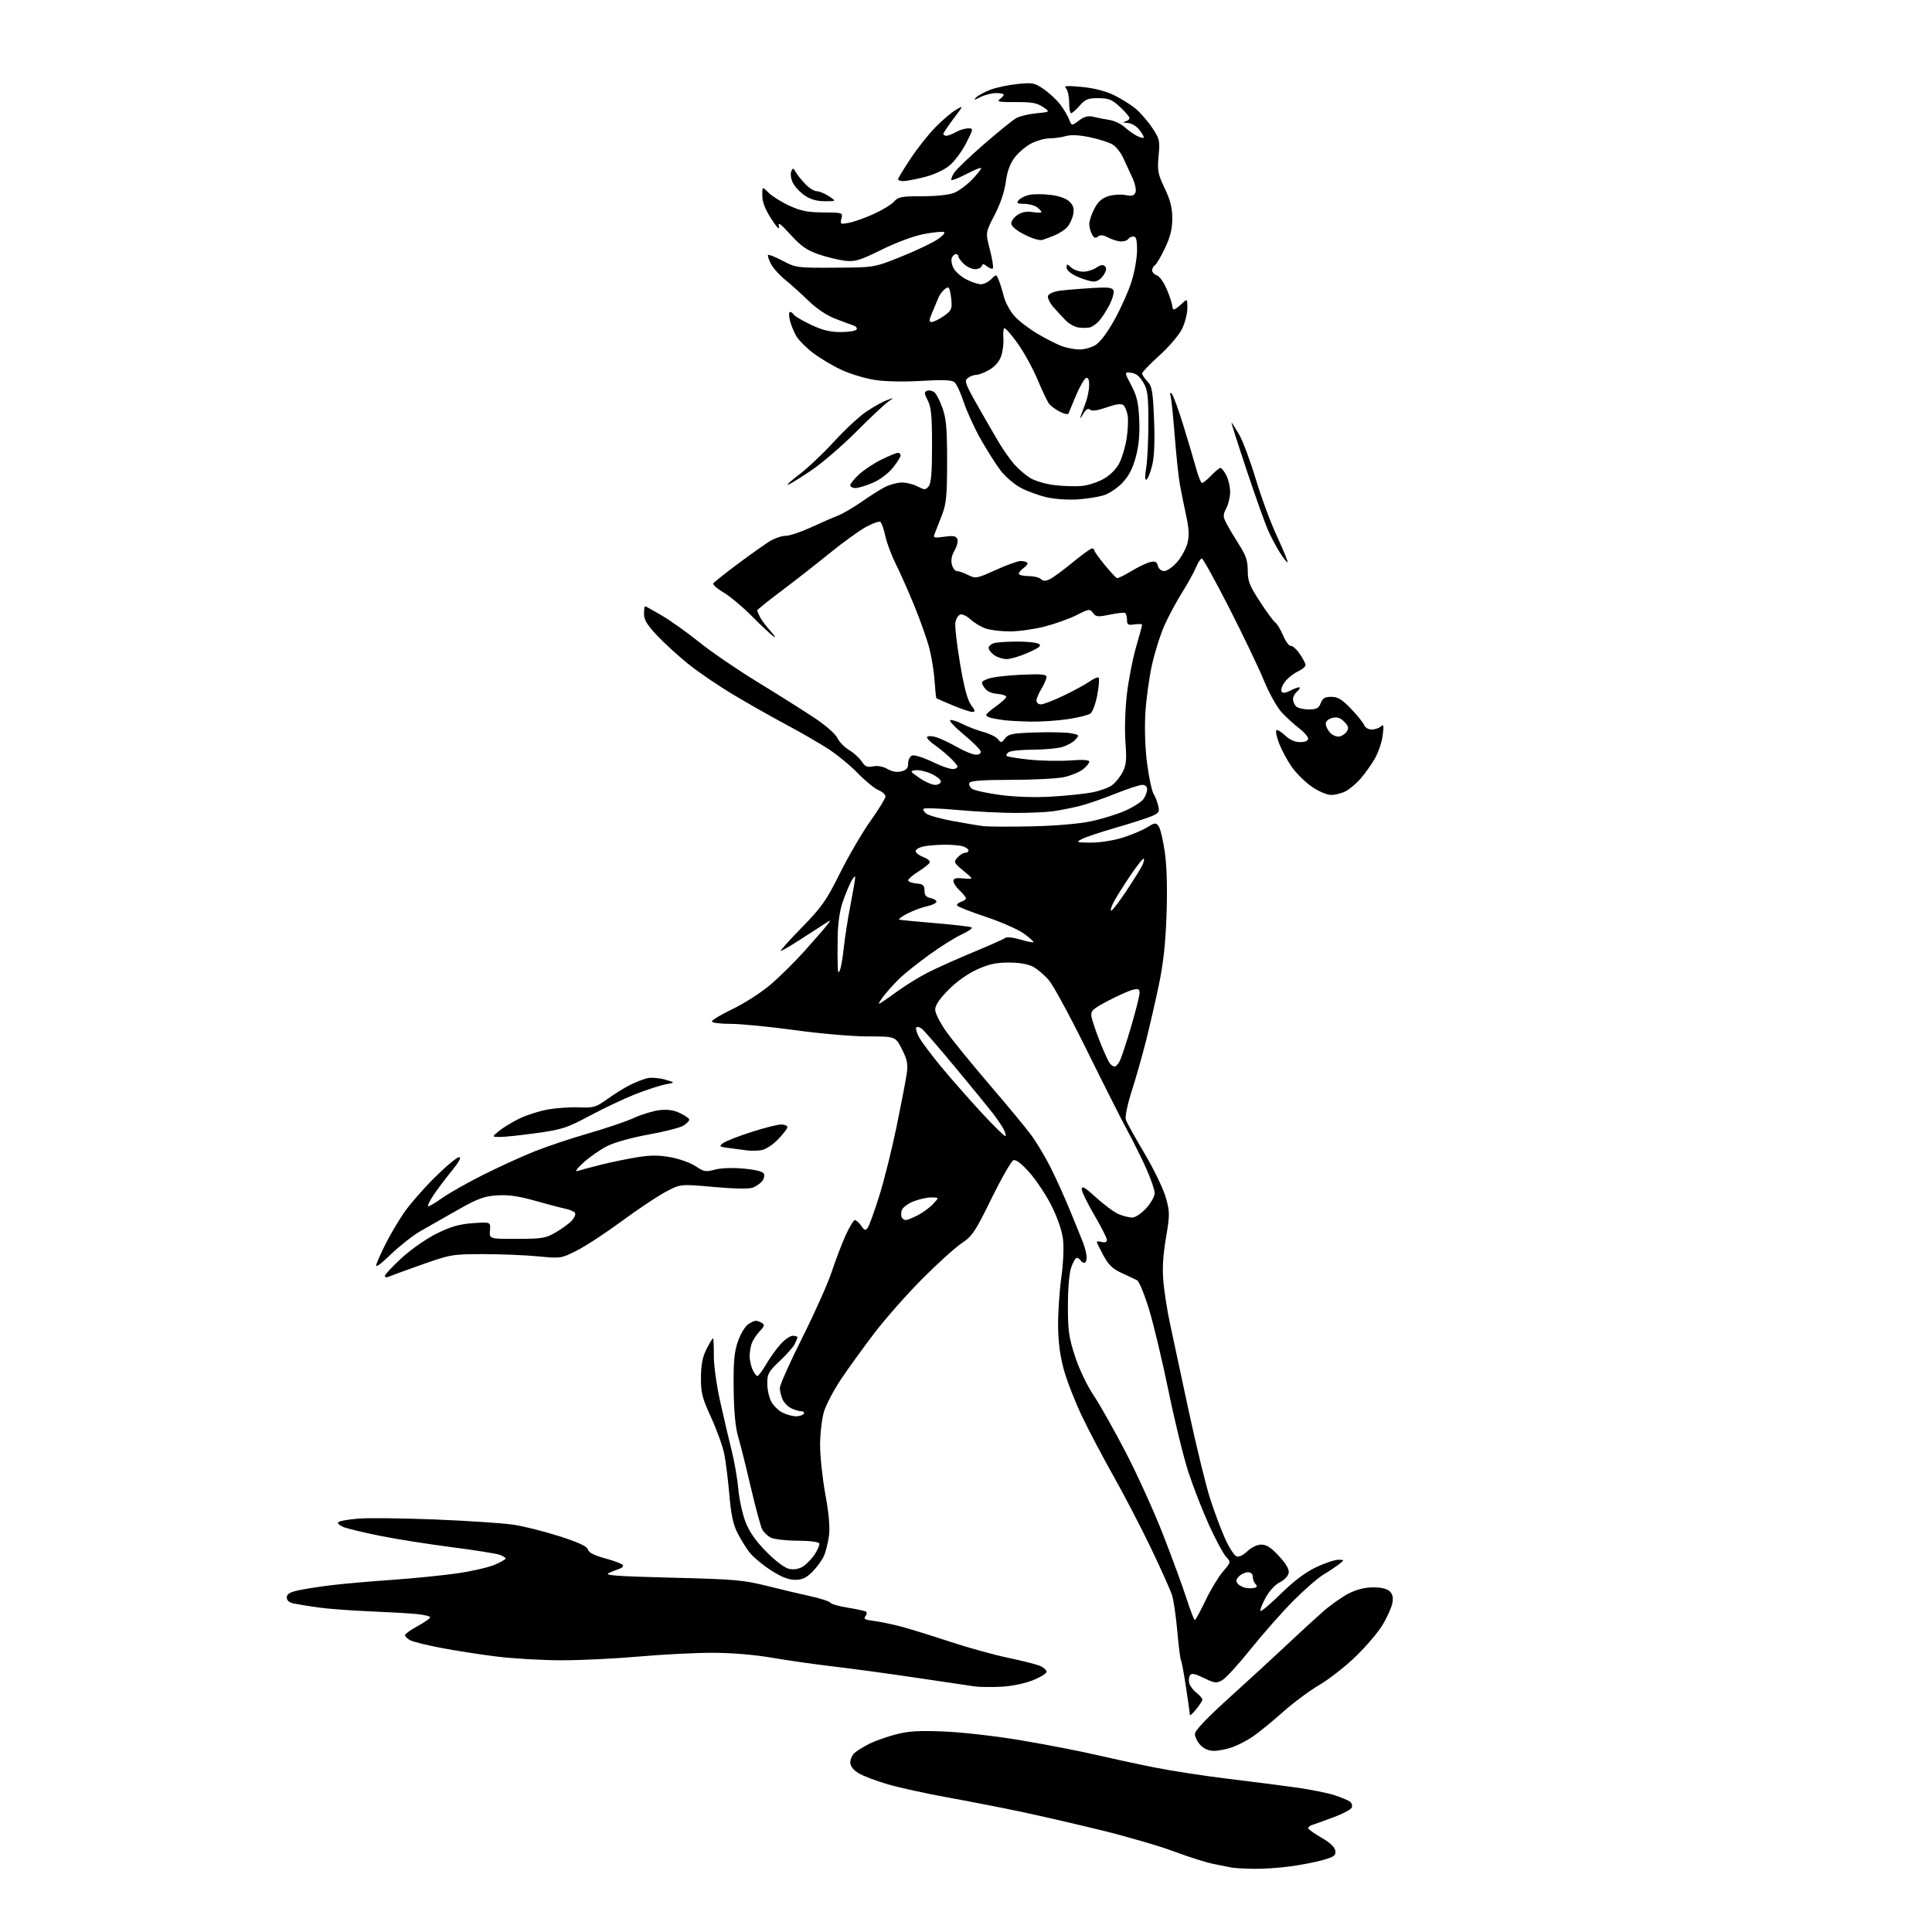 <?xml version="1.0" encoding="UTF-8" standalone="no"?>
<svg 
  version="1.1" 
  xmlns="http://www.w3.org/2000/svg" 
  xmlns:xlink="http://www.w3.org/1999/xlink" 
  xmlns:svg="http://www.w3.org/2000/svg"
  xmlns:rdf="http://www.w3.org/1999/02/22-rdf-syntax-ns#"
  xmlns:cc="http://creativecommons.org/ns#"
  xmlns:dc="http://purl.org/dc/elements/1.1/"
  viewBox="0 0 768 768"
  width="768"
  height="768"
>
<style>svg {background-color: white; }</style>"
<path stroke="none" fill="black" fill-rule="evenodd" d="M498.18,742.88C494.50,742.82 490.60,742.59 489.50,742.37C488.40,742.16 485.13,741.50 482.22,740.91C479.32,740.32 472.34,738.11 466.72,736.00C461.10,733.88 448.18,730.11 438.00,727.61C427.82,725.12 413.20,721.75 405.50,720.13C397.80,718.50 384.75,715.96 376.50,714.47C368.25,712.98 357.68,710.67 353.01,709.32C348.35,707.97 343.06,705.96 341.26,704.85C339.13,703.54 338.00,702.05 338.00,700.57C338.00,699.33 338.79,697.62 339.75,696.77C340.71,695.93 343.33,694.32 345.56,693.19C347.79,692.07 352.52,690.39 356.06,689.46C361.17,688.12 365.18,687.89 375.50,688.31C382.87,688.62 396.30,690.18 406.50,691.91C416.40,693.60 429.45,696.13 435.50,697.54C441.55,698.95 452.05,701.22 458.83,702.57C465.61,703.93 478.66,705.94 487.83,707.05C497.00,708.16 509.28,709.74 515.12,710.55C520.95,711.36 527.93,712.76 530.62,713.66C533.30,714.55 536.04,715.70 536.69,716.21C537.35,716.73 537.64,717.76 537.35,718.52C537.06,719.27 533.83,721.01 530.16,722.37C526.50,723.74 522.71,725.10 521.75,725.40C520.79,725.69 520.02,726.29 520.03,726.72C520.05,727.15 522.41,728.85 525.28,730.50C528.70,732.47 530.61,734.26 530.81,735.70C531.08,737.59 530.37,738.12 525.81,739.41C522.89,740.23 516.98,741.38 512.68,741.95C508.38,742.53 501.85,742.95 498.18,742.88zM482.55,696.00C480.50,696.00 478.57,695.17 477.17,693.69C475.98,692.41 475.00,690.44 475.00,689.29C475.00,687.89 479.61,683.05 489.22,674.36C497.04,667.29 507.28,657.88 511.97,653.45C516.66,649.02 522.95,643.24 525.95,640.61C528.96,637.98 533.55,634.74 536.17,633.41C539.30,631.83 542.63,631.00 545.90,631.00C549.14,631.00 551.42,631.56 552.48,632.62C553.63,633.77 553.92,635.16 553.46,637.37C553.11,639.09 551.40,642.89 549.66,645.82C547.92,648.74 543.12,654.41 539.00,658.40C534.88,662.40 528.35,667.51 524.50,669.77C520.65,672.02 514.12,676.87 510.00,680.54C505.88,684.21 500.59,688.53 498.26,690.15C495.93,691.76 492.16,693.74 489.89,694.54C487.61,695.34 484.31,696.00 482.55,696.00zM475.47,679.50C474.12,681.15 473.01,682.16 473.00,681.74C473.00,681.33 472.32,676.43 471.48,670.87C470.64,665.30 469.73,660.37 469.44,659.91C469.16,659.45 468.51,654.26 467.99,648.38C467.47,642.49 466.53,636.06 465.90,634.09C465.27,632.12 461.52,623.75 457.57,615.50C453.62,607.25 446.91,594.35 442.67,586.84C438.43,579.33 432.75,568.53 430.04,562.84C427.33,557.15 424.11,548.90 422.90,544.50C421.38,539.01 420.67,533.53 420.61,527.00C420.57,521.77 421.15,513.14 421.89,507.80C422.69,502.06 422.96,495.82 422.55,492.52C422.12,489.13 420.31,483.89 417.95,479.21C415.80,474.97 411.87,469.06 409.21,466.07C406.00,462.47 403.85,460.84 402.84,461.23C402.00,461.55 398.08,468.40 394.13,476.45C387.62,489.71 386.50,491.38 382.22,494.24C379.63,495.98 372.55,502.39 366.50,508.48C360.45,514.57 351.99,524.15 347.70,529.77C343.41,535.39 337.45,543.61 334.47,548.04C331.49,552.47 328.36,558.41 327.52,561.23C326.69,564.05 326.00,570.01 326.00,574.47C326.00,578.92 326.94,587.73 328.09,594.04C329.49,601.66 329.97,607.15 329.54,610.42C329.18,613.12 328.29,616.72 327.56,618.42C326.83,620.11 324.78,622.96 323.00,624.75C320.50,627.26 318.91,628.00 316.04,628.00C313.40,628.00 310.54,626.86 306.29,624.11C302.98,621.97 299.13,618.70 297.75,616.86C296.36,615.01 294.23,611.52 293.02,609.10C291.44,605.96 290.55,601.68 289.92,594.10C289.42,588.27 288.52,581.02 287.91,578.00C287.31,574.98 284.96,568.45 282.70,563.50C279.09,555.60 278.59,553.64 278.64,547.50C278.68,542.38 279.28,539.36 280.87,536.25C282.06,533.91 283.22,532.00 283.43,532.00C283.64,532.00 283.79,535.04 283.76,538.75C283.72,542.63 284.83,550.60 286.37,557.50C287.84,564.10 289.89,572.88 290.93,577.00C291.97,581.12 293.12,587.80 293.48,591.84C293.84,595.88 295.11,601.73 296.29,604.84C297.78,608.76 300.29,612.40 304.47,616.68C307.87,620.17 311.78,623.18 313.43,623.58C315.33,624.05 317.25,623.81 318.91,622.88C320.31,622.09 322.49,619.92 323.75,618.04C325.01,616.17 325.88,614.16 325.69,613.57C325.48,612.93 321.95,612.48 316.92,612.45C312.28,612.42 307.50,611.85 306.27,611.17C305.05,610.50 303.56,609.05 302.98,607.96C302.39,606.86 300.36,599.33 298.46,591.23C296.57,583.13 294.29,574.02 293.40,571.00C292.32,567.29 291.74,561.10 291.64,552.00C291.53,541.22 291.87,537.44 293.33,533.25C294.34,530.36 296.12,527.33 297.30,526.50C298.48,525.68 299.91,525.01 300.47,525.02C301.04,525.02 302.12,525.43 302.89,525.91C304.02,526.62 303.86,527.23 302.04,529.14C300.81,530.44 299.40,532.54 298.90,533.82C298.41,535.09 298.00,537.43 298.00,539.02C298.00,540.61 298.52,543.05 299.16,544.45C299.80,545.85 300.66,547.00 301.07,547.00C301.47,547.00 303.01,544.96 304.47,542.46C305.93,539.96 308.50,536.36 310.17,534.46C311.84,532.56 314.06,531.00 315.10,531.00C316.15,531.00 317.00,531.25 317.00,531.57C317.00,531.88 316.50,533.11 315.89,534.32C315.28,535.52 312.58,538.57 309.89,541.09C305.54,545.18 305.00,546.15 305.00,549.89C305.00,552.21 305.68,555.42 306.52,557.03C307.35,558.65 309.35,560.65 310.97,561.48C312.58,562.32 315.02,563.00 316.39,563.00C317.76,563.00 319.16,562.55 319.50,562.00C319.84,561.45 319.44,561.00 318.61,561.00C317.77,561.00 316.00,560.50 314.66,559.89C313.32,559.28 311.72,557.68 311.11,556.34C310.50,555.00 310.00,552.91 310.01,551.70C310.01,550.49 314.03,541.50 318.93,531.73C323.84,521.95 329.07,510.25 330.56,505.73C332.05,501.20 334.53,494.69 336.07,491.25C337.61,487.81 339.30,485.00 339.82,485.00C340.33,485.00 341.47,486.01 342.33,487.25C343.69,489.18 344.06,489.29 344.97,488.00C345.55,487.18 347.58,481.55 349.49,475.50C351.40,469.45 354.50,457.07 356.37,448.00C358.24,438.93 360.07,429.39 360.44,426.82C360.99,422.94 360.66,421.26 358.53,417.07C355.97,412.00 355.97,412.00 345.07,412.00C338.96,412.00 326.19,410.90 316.00,409.50C306.00,408.13 294.49,407.00 290.41,407.00C286.28,407.00 283.00,406.57 283.00,406.03C283.00,405.49 286.71,403.27 291.25,401.09C295.79,398.91 302.43,394.66 306.00,391.65C309.57,388.64 315.65,382.67 319.50,378.39C323.35,374.11 327.40,369.46 328.50,368.06C330.50,365.50 330.50,365.50 328.00,367.11C326.62,367.99 322.27,370.81 318.32,373.36C314.38,375.91 310.81,378.00 310.39,378.00C309.97,378.00 313.70,373.84 318.68,368.75C326.70,360.54 328.42,358.09 333.96,347.00C337.39,340.12 342.86,330.78 346.10,326.23C349.35,321.68 352.00,317.34 352.00,316.60C352.00,315.85 350.73,314.71 349.17,314.07C347.61,313.42 343.90,310.38 340.92,307.30C337.94,304.22 332.57,299.83 329.00,297.54C325.43,295.25 318.00,290.97 312.50,288.04C307.00,285.11 297.63,279.80 291.67,276.24C285.71,272.69 277.61,267.18 273.67,264.00C269.73,260.83 264.14,255.73 261.25,252.68C257.27,248.46 256.00,246.38 256.00,244.06C256.00,242.38 256.19,241.00 256.43,241.00C256.66,241.00 259.70,242.68 263.18,244.73C266.66,246.78 273.32,251.54 278.00,255.30C282.68,259.07 293.02,266.15 301.00,271.03C308.98,275.91 319.10,282.29 323.50,285.20C328.18,288.30 332.06,291.68 332.85,293.34C333.59,294.90 335.69,297.07 337.52,298.14C339.34,299.22 341.59,301.25 342.51,302.66C343.87,304.73 344.73,305.10 347.07,304.64C348.85,304.28 351.02,304.68 352.78,305.69C354.61,306.74 356.56,307.08 358.31,306.64C360.34,306.13 361.00,305.34 361.00,303.45C361.00,302.07 361.72,300.66 362.60,300.32C363.48,299.99 367.25,301.19 371.00,303.00C375.18,305.02 378.48,306.03 379.56,305.62C381.13,305.01 381.01,304.62 378.49,301.99C376.93,300.37 373.95,297.85 371.85,296.40C369.75,294.94 368.26,293.39 368.53,292.95C368.80,292.51 370.38,292.53 372.03,293.01C373.68,293.48 377.44,295.25 380.38,296.93C383.33,298.62 386.73,300.00 387.95,300.00C389.29,300.00 390.02,299.47 389.82,298.65C389.65,297.90 386.61,294.89 383.07,291.96C379.53,289.02 377.13,286.46 377.74,286.25C378.35,286.05 380.57,286.76 382.68,287.84C384.79,288.91 388.52,290.33 390.96,290.99C393.41,291.65 396.00,292.93 396.71,293.84C397.90,295.37 398.12,295.34 399.54,293.50C400.88,291.77 402.50,291.45 411.63,291.16C417.44,290.97 423.76,291.11 425.69,291.47C429.08,292.11 429.14,292.19 427.45,294.06C426.49,295.12 424.08,296.44 422.10,296.99C420.12,297.54 414.90,298.00 410.50,298.01C406.10,298.02 401.84,298.45 401.03,298.96C400.22,299.47 399.83,300.16 400.16,300.50C400.49,300.83 404.60,301.49 409.30,301.98C413.99,302.46 421.24,302.60 425.41,302.29C430.50,301.90 433.00,302.06 433.00,302.78C433.00,303.37 431.86,304.75 430.46,305.85C429.06,306.95 425.66,308.34 422.91,308.93C420.16,309.52 410.75,310.00 402.01,310.00C391.10,310.00 385.89,310.36 385.41,311.15C385.01,311.79 385.45,312.85 386.37,313.53C387.28,314.20 392.36,315.32 397.65,316.02C403.57,316.80 411.33,317.05 417.88,316.68C423.72,316.34 430.98,315.59 434.00,315.02C437.02,314.45 440.62,313.17 442.00,312.17C443.38,311.17 445.29,308.81 446.26,306.93C447.71,304.10 447.90,302.01 447.38,294.95C447.02,290.12 447.27,281.89 447.94,276.06C448.61,270.37 450.24,261.95 451.57,257.34C452.91,252.74 454.00,248.70 454.00,248.37C454.00,248.04 452.65,247.97 451.00,248.21C448.42,248.59 448.00,248.34 448.00,246.39C448.00,245.14 447.66,243.92 447.25,243.67C446.84,243.42 444.09,243.72 441.15,244.33C436.39,245.31 435.65,245.24 434.49,243.65C433.25,241.97 432.91,242.01 428.00,244.50C425.14,245.95 419.40,248.00 415.24,249.07C411.08,250.13 404.89,251.00 401.49,251.00C398.08,251.00 393.77,250.49 391.90,249.86C390.03,249.24 387.29,247.61 385.81,246.23C384.33,244.86 382.48,243.99 381.69,244.29C380.91,244.59 380.05,245.98 379.78,247.37C379.51,248.77 380.34,256.10 381.62,263.67C383.23,273.23 384.57,278.28 386.00,280.21C387.71,282.52 387.79,283.00 386.50,283.00C385.64,283.00 382.14,281.83 378.72,280.39C375.30,278.96 372.37,277.67 372.22,277.53C372.07,277.39 371.75,274.30 371.51,270.67C371.27,267.04 370.34,261.24 369.45,257.78C368.56,254.33 365.86,246.69 363.46,240.80C361.05,234.92 357.71,227.39 356.03,224.07C354.36,220.74 352.50,215.77 351.91,213.02C351.32,210.27 350.42,207.76 349.92,207.45C349.41,207.13 346.85,208.04 344.24,209.47C341.62,210.89 335.08,215.62 329.71,219.98C324.34,224.34 315.68,231.11 310.47,235.02C305.26,238.94 301.00,242.36 301.00,242.64C301.00,242.91 301.50,244.11 302.12,245.32C302.74,246.52 304.65,249.06 306.37,250.96C308.09,252.86 308.60,253.78 307.50,253.01C306.40,252.23 302.51,248.59 298.86,244.91C295.21,241.23 290.15,237.00 287.61,235.51C285.07,234.03 283.25,232.40 283.56,231.90C283.88,231.39 288.30,227.88 293.39,224.08C298.48,220.29 304.19,216.25 306.07,215.10C307.96,213.95 310.76,213.01 312.30,213.00C313.83,213.00 318.33,211.50 322.30,209.68C326.26,207.85 331.07,205.75 333.00,205.01C334.93,204.27 339.20,201.78 342.50,199.48C345.80,197.17 349.97,194.53 351.76,193.61C353.55,192.69 356.48,191.88 358.26,191.82C360.05,191.75 362.92,192.43 364.65,193.32C367.56,194.82 367.90,194.82 369.15,193.32C370.15,192.12 370.50,187.89 370.50,177.10C370.50,165.32 370.17,161.86 368.80,159.20C367.34,156.36 367.31,155.82 368.56,155.34C369.37,155.03 370.67,155.31 371.46,155.97C372.25,156.62 373.70,159.48 374.70,162.33C376.15,166.49 376.50,170.63 376.49,183.50C376.47,197.39 376.19,200.22 374.35,205.00C373.18,208.03 371.91,211.29 371.51,212.25C370.87,213.80 371.28,213.92 375.38,213.36C379.03,212.86 380.08,213.06 380.57,214.32C380.90,215.18 380.40,217.21 379.45,218.82C378.32,220.72 377.95,222.66 378.38,224.37C378.74,225.82 379.64,227.00 380.37,227.00C381.10,227.00 383.10,227.70 384.83,228.56C387.85,230.07 388.25,230.00 395.86,226.56C400.20,224.60 404.63,223.00 405.71,223.00C406.79,223.00 407.96,223.30 408.33,223.66C408.69,224.02 408.09,224.95 406.99,225.72C405.90,226.49 405.00,227.54 405.00,228.06C405.00,228.58 406.71,229.00 408.80,229.00C410.89,229.00 413.13,229.53 413.77,230.17C414.62,231.02 415.57,231.06 417.22,230.29C418.48,229.72 422.57,226.71 426.33,223.62C430.09,220.53 433.58,218.00 434.08,218.00C434.59,218.00 435.00,218.35 435.00,218.77C435.00,219.19 436.84,221.78 439.10,224.52C441.35,227.26 443.55,229.63 443.97,229.79C444.39,229.95 446.94,228.73 449.62,227.09C452.30,225.44 455.68,223.82 457.11,223.47C459.21,222.98 459.84,223.27 460.27,224.93C460.59,226.15 461.63,227.00 462.80,227.00C463.90,227.00 466.17,225.43 467.85,223.51C469.54,221.60 471.40,218.24 471.98,216.07C472.81,213.01 472.69,210.44 471.48,204.80C470.62,200.79 469.51,195.25 469.00,192.50C468.50,189.75 467.59,181.20 466.99,173.50C466.39,165.80 465.65,158.60 465.34,157.50C464.96,156.15 465.11,155.83 465.79,156.50C466.35,157.05 468.41,162.68 470.37,169.00C472.32,175.32 474.63,183.09 475.49,186.25C476.35,189.41 477.41,192.00 477.84,192.00C478.27,192.00 479.92,190.65 481.50,189.00C483.08,187.35 484.73,186.00 485.16,186.00C485.59,186.00 486.64,187.33 487.47,188.95C488.31,190.57 489.00,193.52 489.00,195.50C489.00,197.48 488.31,200.43 487.47,202.05C486.10,204.71 486.11,205.31 487.56,208.11C488.44,209.82 490.70,213.62 492.58,216.56C495.29,220.79 496.00,222.93 496.00,226.82C496.00,231.03 496.71,232.84 500.90,239.25C503.60,243.38 506.33,247.09 506.98,247.49C507.63,247.89 509.01,250.20 510.05,252.62C511.09,255.04 512.47,256.90 513.12,256.76C513.77,256.62 515.36,258.03 516.65,259.90C517.94,261.77 518.99,263.79 518.98,264.40C518.97,265.00 517.53,266.18 515.79,267.00C514.05,267.82 511.75,269.69 510.69,271.15C509.63,272.61 509.06,274.29 509.44,274.90C509.91,275.66 511.03,275.52 513.15,274.42C514.82,273.56 516.38,273.05 516.62,273.28C516.85,273.52 516.36,274.28 515.52,274.98C514.69,275.68 514.00,277.00 514.00,277.92C514.00,278.85 514.54,280.14 515.20,280.80C515.86,281.46 518.12,282.00 520.22,282.00C523.38,282.00 524.21,281.57 525.00,279.50C525.75,277.53 526.65,277.00 529.23,277.01C531.82,277.01 533.45,277.99 537.06,281.76C539.57,284.36 541.91,287.29 542.28,288.25C542.65,289.23 543.97,290.00 545.27,290.00C546.55,290.00 548.20,289.44 548.93,288.75C550.03,287.72 550.15,288.35 549.63,292.42C549.28,295.12 547.84,299.30 546.43,301.71C545.02,304.11 542.48,307.66 540.79,309.59C539.09,311.52 536.44,313.75 534.90,314.55C533.36,315.35 530.78,316.00 529.16,316.00C527.46,316.00 524.18,314.60 521.42,312.69C518.78,310.87 515.17,307.28 513.40,304.72C511.63,302.15 509.40,298.00 508.45,295.50C507.49,293.00 507.01,290.66 507.37,290.30C507.73,289.94 509.28,290.85 510.82,292.32C512.65,294.08 514.70,295.00 516.80,295.00C518.86,295.00 520.00,294.51 520.00,293.62C520.00,292.86 518.38,291.00 516.39,289.48C514.40,287.97 511.28,285.10 509.44,283.12C507.61,281.13 504.45,275.45 502.42,270.50C500.39,265.55 494.20,252.61 488.66,241.75C483.12,230.89 478.20,222.00 477.74,222.00C477.28,222.00 476.21,223.64 475.38,225.64C474.54,227.63 472.09,232.07 469.94,235.48C467.78,238.90 464.67,244.67 463.02,248.30C461.37,251.92 459.09,259.08 457.95,264.20C456.81,269.31 455.61,278.06 455.29,283.63C454.94,289.73 455.23,297.70 456.01,303.63C456.72,309.06 457.86,314.40 458.53,315.50C459.21,316.60 460.05,318.76 460.41,320.29C460.99,322.77 460.68,323.24 457.59,324.53C455.68,325.33 449.25,327.38 443.31,329.10C437.36,330.81 431.38,332.82 430.00,333.57C427.66,334.83 427.90,334.92 433.64,334.96C437.08,334.98 442.59,334.13 446.14,333.02C449.64,331.93 454.05,330.08 455.94,328.92C459.11,326.96 459.47,326.93 460.60,328.46C461.26,329.38 462.36,334.02 463.04,338.78C463.83,344.32 464.07,353.18 463.72,363.46C463.33,374.98 462.46,382.89 460.66,391.54C459.27,398.16 456.95,408.26 455.50,413.99C454.05,419.72 451.52,428.60 449.87,433.74C448.20,438.97 447.16,443.93 447.52,445.05C447.86,446.14 451.19,452.16 454.92,458.43C458.64,464.70 462.47,472.61 463.42,476.00C465.05,481.82 465.05,482.74 463.47,492.19C462.28,499.25 461.99,504.42 462.48,509.67C462.87,513.77 464.01,521.04 465.02,525.82C466.02,530.59 469.37,546.20 472.45,560.50C475.52,574.80 479.42,590.76 481.11,595.97C482.80,601.18 485.47,608.27 487.03,611.73C488.60,615.19 490.61,618.30 491.50,618.64C492.51,619.02 494.16,618.26 495.86,616.63C497.49,615.07 499.75,614.00 501.41,614.00C503.47,614.00 505.35,615.23 508.45,618.61C511.38,621.80 512.55,623.88 512.26,625.36C512.03,626.54 510.44,628.17 508.74,629.00C506.91,629.89 504.59,632.41 503.07,635.17C501.66,637.74 500.76,640.09 501.06,640.39C501.36,640.70 505.05,637.58 509.25,633.46C514.35,628.46 518.98,624.98 523.19,622.99C526.66,621.34 530.62,620.02 532.00,620.03C534.50,620.07 534.50,620.07 532.31,621.78C531.11,622.73 528.30,624.60 526.07,625.94C523.84,627.29 518.42,632.01 514.02,636.44C509.62,640.88 502.06,649.44 497.22,655.48C492.38,661.53 487.27,667.11 485.87,667.90C483.56,669.19 482.86,669.11 478.55,667.03C474.91,665.26 473.61,665.01 473.02,665.97C472.59,666.66 472.47,668.08 472.75,669.13C473.02,670.19 474.32,671.89 475.62,672.92C476.93,673.95 477.98,675.17 477.96,675.64C477.94,676.11 476.82,677.85 475.47,679.50zM397.50,670.53C393.65,670.69 389.15,670.62 387.50,670.38C385.85,670.14 375.50,668.60 364.50,666.97C353.50,665.33 338.65,663.31 331.50,662.48C324.35,661.64 313.28,660.07 306.89,658.98C299.55,657.73 290.72,657.00 282.89,657.01C276.08,657.02 263.07,657.69 254.00,658.50C244.93,659.31 231.19,659.98 223.47,659.99C215.75,659.99 204.05,659.33 197.47,658.51C190.89,657.69 180.90,656.14 175.29,655.06C169.67,653.99 164.15,652.62 163.04,652.02C161.92,651.42 161.00,650.52 161.00,650.03C161.00,649.53 163.25,647.90 166.00,646.40C168.75,644.91 171.00,643.34 171.00,642.91C171.00,642.49 168.64,641.91 165.75,641.61C162.86,641.32 154.43,640.84 147.00,640.53C139.57,640.23 130.35,639.53 126.50,638.99C122.65,638.44 118.26,637.73 116.75,637.42C114.96,637.04 114.00,636.20 114.00,635.00C114.00,633.62 115.18,632.91 118.81,632.14C121.45,631.57 127.41,630.65 132.06,630.10C136.70,629.54 147.47,628.60 156.00,628.01C164.53,627.41 176.22,626.23 182.00,625.39C187.78,624.55 194.41,623.01 196.75,621.98C199.09,620.95 201.00,619.85 201.00,619.53C201.00,619.21 199.96,618.55 198.69,618.07C197.41,617.59 188.75,616.21 179.44,615.01C170.12,613.81 157.32,611.79 151.00,610.50C144.68,609.22 138.24,607.68 136.69,607.09C135.14,606.49 134.12,605.62 134.41,605.15C134.70,604.68 138.21,604.02 142.22,603.69C146.22,603.35 160.07,603.50 173.00,604.02C185.93,604.54 199.88,605.47 204.00,606.08C208.12,606.68 216.39,608.76 222.37,610.68C230.08,613.16 233.37,614.69 233.70,615.96C234.02,617.18 236.21,618.30 240.60,619.49C244.13,620.45 247.27,621.63 247.57,622.12C247.88,622.61 247.31,623.27 246.31,623.59C245.32,623.90 243.38,624.68 242.00,625.31C240.01,626.23 245.08,626.60 267.00,627.15C291.99,627.77 295.46,628.07 305.00,630.45C310.77,631.89 318.64,633.76 322.48,634.60C326.32,635.44 329.73,636.56 330.05,637.09C330.38,637.62 333.51,638.52 337.00,639.08C340.50,639.64 343.75,640.34 344.23,640.64C344.70,640.94 344.61,641.77 344.01,642.49C343.16,643.52 343.83,643.90 347.21,644.32C349.57,644.60 354.43,645.61 358.00,646.54C361.57,647.48 370.35,650.19 377.50,652.56C384.65,654.92 395.00,657.80 400.50,658.95C406.00,660.10 411.74,661.54 413.25,662.14C414.76,662.75 416.00,663.83 416.00,664.55C416.00,665.27 413.41,666.85 410.25,668.05C406.83,669.36 401.67,670.37 397.50,670.53zM474.96,643.99C475.26,643.98 477.16,640.49 479.20,636.24C481.23,631.98 484.35,626.81 486.12,624.75C489.35,621.00 489.35,621.00 487.31,618.75C486.19,617.51 483.14,611.82 480.55,606.11C477.96,600.39 474.28,590.94 472.38,585.11C470.48,579.27 466.94,564.83 464.52,553.00C462.09,541.17 458.62,526.60 456.80,520.61C454.98,514.62 452.82,509.36 452.00,508.93C451.17,508.50 448.43,507.20 445.90,506.05C442.35,504.44 440.69,502.86 438.65,499.10C437.19,496.42 436.00,493.99 436.00,493.71C436.00,493.42 436.90,493.42 438.00,493.71C439.28,494.05 440.00,493.74 440.00,492.86C440.00,492.11 437.75,487.67 435.00,483.00C432.25,478.33 430.00,473.67 430.00,472.65C430.00,471.24 431.38,472.06 435.75,476.05C438.91,478.95 442.95,481.92 444.72,482.66C446.49,483.39 448.90,484.00 450.08,484.00C451.28,484.00 453.73,482.37 455.62,480.30C457.48,478.27 459.00,475.58 459.00,474.31C459.00,473.05 457.54,468.75 455.76,464.76C453.98,460.77 450.58,453.90 448.20,449.50C445.82,445.10 438.55,430.70 432.04,417.50C425.53,404.30 418.77,391.80 417.01,389.73C415.26,387.66 412.40,385.21 410.66,384.30C408.66,383.24 405.12,382.63 401.00,382.63C396.04,382.62 393.06,383.27 388.40,385.38C384.65,387.08 380.25,390.21 377.02,393.48C373.44,397.10 371.75,399.63 371.75,401.36C371.75,402.77 373.75,406.70 376.25,410.20C378.72,413.66 386.54,423.25 393.62,431.50C400.71,439.76 408.14,448.76 410.14,451.50C412.14,454.25 415.44,459.78 417.47,463.78C419.50,467.78 422.97,475.43 425.18,480.78C427.38,486.13 429.80,492.07 430.55,494.00C431.30,495.93 431.93,498.51 431.96,499.75C431.98,500.99 431.58,502.00 431.06,502.00C430.54,502.00 429.84,501.55 429.50,501.00C429.16,500.45 428.49,500.00 428.02,500.00C427.54,500.00 426.56,501.69 425.84,503.75C425.04,506.01 424.51,512.06 424.51,519.00C424.50,528.97 424.88,531.66 427.36,539.23C429.02,544.28 432.13,550.80 434.75,554.71C437.24,558.42 443.01,568.66 447.58,577.48C452.15,586.29 458.79,600.92 462.33,610.00C465.87,619.08 470.04,630.44 471.59,635.25C473.14,640.06 474.66,643.99 474.96,643.99zM498.82,631.16C499.75,630.86 499.82,630.42 499.07,629.67C498.48,629.08 498.00,627.79 498.00,626.80C498.00,625.69 497.26,625.00 496.07,625.00C495.01,625.00 493.42,625.72 492.54,626.61C491.33,627.81 491.21,628.55 492.04,629.55C492.65,630.28 494.13,631.04 495.32,631.23C496.52,631.43 498.09,631.40 498.82,631.16zM154.75,507.43C153.71,507.89 153.00,507.80 153.00,507.20C153.00,506.64 156.01,503.42 159.68,500.05C163.45,496.60 169.54,492.36 173.64,490.33C179.22,487.58 182.56,486.62 187.98,486.23C195.04,485.73 195.04,485.73 194.77,489.11C194.50,492.50 194.50,492.50 205.54,492.47C215.61,492.44 216.96,492.21 221.04,489.82C223.49,488.38 226.33,486.29 227.35,485.17C228.36,484.04 228.92,482.68 228.59,482.14C228.25,481.60 226.52,480.85 224.74,480.48C222.96,480.11 217.50,478.68 212.62,477.30C206.16,475.47 202.08,474.89 197.62,475.18C192.45,475.51 190.02,476.40 182.00,480.93C176.78,483.89 170.08,487.70 167.12,489.40C164.16,491.11 158.86,495.27 155.33,498.66C151.07,502.76 149.15,504.09 149.59,502.66C149.96,501.47 151.61,497.80 153.27,494.50C154.92,491.20 158.08,485.80 160.30,482.50C162.51,479.20 168.05,472.79 172.62,468.25C177.18,463.71 181.61,460.00 182.47,460.00C183.52,460.00 182.53,461.83 179.45,465.61C176.93,468.70 173.71,472.99 172.29,475.13C170.87,477.28 169.91,479.24 170.15,479.49C170.40,479.73 172.83,478.33 175.55,476.38C178.27,474.42 185.68,470.22 192.00,467.05C198.32,463.87 207.55,459.65 212.51,457.68C217.46,455.71 227.13,452.48 234.01,450.50C240.88,448.53 248.97,445.77 252.00,444.39C255.03,443.00 259.57,441.61 262.09,441.31C265.33,440.92 267.77,441.27 270.34,442.49C272.35,443.45 274.00,444.62 274.00,445.09C274.00,445.57 272.99,446.62 271.75,447.42C270.51,448.23 264.32,449.82 258.00,450.96C251.45,452.13 244.35,454.09 241.50,455.52C238.75,456.89 234.47,459.85 232.00,462.10C229.44,464.41 228.36,465.89 229.50,465.51C230.60,465.14 234.88,464.00 239.00,462.97C243.12,461.94 249.65,460.60 253.50,459.99C258.75,459.15 262.07,459.17 266.79,460.06C270.25,460.71 274.67,462.32 276.61,463.64C279.78,465.79 280.56,465.93 284.20,464.95C286.68,464.28 291.16,464.13 295.71,464.55C300.62,465.01 303.34,465.72 303.69,466.64C303.98,467.40 303.63,468.74 302.90,469.62C302.18,470.49 300.51,471.62 299.20,472.11C297.72,472.68 291.79,472.57 283.64,471.83C270.46,470.64 270.46,470.64 264.48,473.85C261.19,475.61 253.32,480.87 247.00,485.54C240.68,490.20 232.68,495.43 229.23,497.16C223.02,500.27 222.87,500.29 213.73,499.41C208.65,498.92 198.88,498.53 192.00,498.53C179.96,498.54 179.08,498.68 168.00,502.59C161.68,504.82 155.71,507.00 154.75,507.43zM360.10,485.00C360.64,485.00 362.75,484.14 364.79,483.10C366.83,482.05 369.59,480.03 370.92,478.60C373.35,476.00 373.35,476.00 370.19,476.00C368.46,476.00 365.25,476.72 363.06,477.59C360.87,478.47 358.80,480.04 358.47,481.08C358.14,482.13 358.15,483.44 358.49,483.99C358.84,484.55 359.56,485.00 360.10,485.00zM302.50,457.23C300.85,457.46 298.38,457.50 297.00,457.31C295.62,457.13 292.48,456.71 290.02,456.39C285.84,455.85 285.67,455.71 287.50,454.38C288.57,453.59 293.63,451.61 298.74,449.97C303.85,448.34 309.14,447.00 310.51,447.00C311.88,447.00 313.00,447.47 313.00,448.04C313.00,448.61 311.31,450.82 309.25,452.94C307.01,455.25 304.29,456.97 302.50,457.23zM198.72,451.96C195.50,451.93 195.50,451.93 198.41,449.55C200.02,448.24 203.62,446.04 206.42,444.67C209.22,443.30 214.28,441.67 217.66,441.06C221.04,440.45 226.66,440.06 230.15,440.19C236.03,440.42 236.87,440.17 241.50,436.84C244.25,434.86 248.30,432.35 250.50,431.26C252.70,430.17 255.75,428.98 257.29,428.61C258.82,428.24 261.97,428.48 264.29,429.14C268.50,430.33 268.50,430.33 264.50,431.07C262.30,431.48 256.90,433.24 252.50,434.98C248.10,436.72 239.99,440.56 234.49,443.50C225.36,448.38 223.48,449.00 213.20,450.43C207.00,451.29 200.48,451.98 198.72,451.96zM399.70,451.64C399.95,451.38 399.61,450.12 398.94,448.84C398.26,447.55 396.32,444.70 394.63,442.50C392.93,440.30 386.29,432.18 379.88,424.46C373.46,416.74 367.48,409.81 366.58,409.07C365.68,408.32 364.64,408.02 364.27,408.40C363.89,408.77 364.37,410.52 365.32,412.29C366.27,414.06 370.21,419.32 374.08,424.00C377.95,428.68 385.19,436.91 390.17,442.30C395.15,447.69 399.44,451.89 399.70,451.64zM443.09,424.00C443.55,424.00 444.44,423.04 445.07,421.86C445.70,420.69 447.74,414.54 449.61,408.20C451.47,401.86 453.00,395.80 453.00,394.73C453.00,393.11 452.54,392.90 450.25,393.47C448.74,393.85 444.35,395.81 440.50,397.83C434.37,401.05 433.54,401.81 433.85,403.98C434.05,405.34 435.55,409.84 437.19,413.98C438.83,418.12 440.64,422.06 441.21,422.75C441.78,423.44 442.62,424.00 443.09,424.00zM349.41,399.00C349.73,399.00 352.81,396.93 356.25,394.39C359.69,391.86 365.43,388.31 369.00,386.51C372.57,384.71 380.68,381.08 387.00,378.46C393.32,375.83 398.99,373.31 399.60,372.85C400.22,372.37 402.82,372.64 405.55,373.47C408.22,374.27 410.58,374.75 410.80,374.54C411.01,374.32 409.31,372.79 407.03,371.13C404.74,369.48 397.95,366.48 391.94,364.48C385.94,362.48 380.78,360.46 380.50,359.99C380.21,359.53 380.88,358.86 381.99,358.50C383.09,358.15 384.00,357.52 384.00,357.11C384.00,356.69 382.88,355.29 381.50,354.00C380.12,352.71 379.00,351.01 379.00,350.22C379.00,349.15 380.02,348.89 383.05,349.18C387.10,349.56 387.10,349.56 383.00,346.16C379.10,342.92 378.99,342.67 380.61,340.88C381.54,339.85 382.92,339.00 383.65,339.00C384.39,339.00 385.00,338.58 385.00,338.07C385.00,337.55 384.01,336.82 382.80,336.44C381.60,336.05 378.23,335.76 375.32,335.79C372.41,335.81 368.67,336.13 367.01,336.50C365.36,336.86 364.00,337.70 364.00,338.36C364.00,339.02 365.39,340.09 367.09,340.73C368.90,341.41 369.90,342.35 369.51,342.99C369.14,343.59 367.07,345.19 364.92,346.55C362.76,347.91 361.00,349.44 361.00,349.95C361.00,350.46 362.46,351.01 364.25,351.19C366.97,351.45 367.50,351.91 367.50,354.00C367.50,355.85 368.14,356.63 369.94,357.00C371.29,357.27 372.32,357.95 372.23,358.50C372.14,359.05 370.47,359.83 368.52,360.24C366.57,360.64 363.06,361.95 360.73,363.15C358.41,364.34 356.95,365.44 357.50,365.59C358.05,365.74 364.54,366.36 371.93,366.98C379.32,367.60 385.76,368.35 386.25,368.66C386.74,368.96 384.93,370.24 382.21,371.49C379.50,372.75 373.73,376.37 369.39,379.53C365.05,382.70 360.00,386.69 358.16,388.40C356.33,390.10 353.48,393.19 351.83,395.25C350.18,397.31 349.09,399.00 349.41,399.00zM333.93,385.50C334.37,384.40 335.05,380.35 335.45,376.50C335.85,372.65 337.03,365.08 338.09,359.68C339.14,354.27 339.98,349.32 339.96,348.68C339.94,348.03 339.22,348.79 338.36,350.37C337.51,351.95 335.98,355.65 334.97,358.60C333.83,361.91 333.07,367.11 332.99,372.23C332.92,376.78 332.92,382.07 333.00,384.00C333.10,386.82 333.28,387.11 333.93,385.50zM441.74,362.00C442.18,362.00 444.85,358.51 447.68,354.25C450.51,349.99 453.35,345.45 453.99,344.16C454.64,342.88 454.94,341.61 454.67,341.33C454.39,341.06 451.95,344.14 449.23,348.17C446.52,352.20 443.54,356.96 442.62,358.75C441.70,360.54 441.31,362.00 441.74,362.00zM410.00,328.49C419.25,328.30 428.73,327.50 433.50,326.51C437.90,325.60 444.11,323.69 447.31,322.26C450.50,320.84 453.76,318.75 454.56,317.62C455.35,316.48 456.00,314.76 456.00,313.78C456.00,312.68 455.25,312.00 454.06,312.00C452.99,312.00 448.19,313.58 443.39,315.51C438.60,317.45 432.16,319.65 429.09,320.42C426.01,321.18 421.30,322.11 418.60,322.49C415.91,322.86 409.16,323.16 403.60,323.16C398.05,323.15 387.73,322.63 380.67,321.98C373.62,321.34 367.55,321.12 367.18,321.49C366.81,321.86 367.30,322.75 368.28,323.46C369.26,324.18 373.98,325.49 378.78,326.38C383.58,327.26 389.07,328.18 391.00,328.41C392.93,328.63 401.48,328.67 410.00,328.49zM371.73,312.00C372.98,312.00 374.00,311.39 374.00,310.65C374.00,309.91 372.26,308.52 370.14,307.56C368.02,306.61 365.21,305.98 363.89,306.17C361.64,306.49 361.74,306.67 365.48,309.25C367.67,310.76 370.48,312.00 371.73,312.00zM532.34,292.79C533.42,292.63 534.79,291.72 535.38,290.76C536.24,289.39 536.02,288.58 534.33,286.88C532.75,285.30 531.50,284.91 529.59,285.39C528.11,285.76 527.00,286.75 527.00,287.69C527.00,288.60 527.76,290.19 528.69,291.22C529.63,292.25 531.27,292.96 532.34,292.79zM409.71,286.85C405.74,286.77 401.15,286.53 399.50,286.33C397.85,286.12 395.49,285.73 394.25,285.46C393.01,285.18 392.01,284.63 392.02,284.23C392.03,283.83 393.83,282.23 396.02,280.69C398.21,279.14 400.00,277.48 400.00,277.00C400.00,276.51 398.36,275.98 396.36,275.81C393.94,275.60 392.24,274.76 391.25,273.27C389.87,271.17 389.95,270.96 392.64,269.86C394.21,269.21 400.11,268.48 405.75,268.23C413.96,267.86 416.00,268.04 416.00,269.14C415.99,269.89 415.09,271.97 414.00,273.77C412.90,275.57 412.00,277.71 412.00,278.52C412.00,279.34 412.80,280.00 413.78,280.00C414.76,280.00 418.86,278.42 422.90,276.48C426.94,274.54 431.57,272.02 433.18,270.87C434.80,269.72 436.39,269.06 436.73,269.40C437.07,269.74 436.83,272.83 436.19,276.26C435.55,279.69 434.33,283.01 433.48,283.63C432.63,284.26 428.56,285.27 424.43,285.88C420.30,286.50 413.67,286.93 409.71,286.85zM400.19,262.00C398.68,262.00 396.44,261.30 395.22,260.44C394.00,259.59 393.00,258.29 393.00,257.56C393.00,256.83 394.01,255.96 395.25,255.63C396.49,255.30 400.65,255.03 404.50,255.03C408.35,255.03 412.17,255.45 412.98,255.97C414.12,256.69 413.13,257.49 408.70,259.45C405.54,260.85 401.71,262.00 400.19,262.00zM511.83,223.50C511.62,223.72 510.25,222.00 508.79,219.70C507.33,217.39 505.15,213.25 503.95,210.50C502.75,207.75 498.95,197.06 495.51,186.75C492.07,176.44 489.38,168.00 489.54,168.00C489.69,168.00 491.03,170.08 492.52,172.62C494.00,175.16 497.00,183.15 499.16,190.37C501.33,197.59 505.16,207.91 507.67,213.30C510.17,218.70 512.05,223.28 511.83,223.50zM428.00,198.55C424.43,198.77 419.02,198.37 416.00,197.67C412.98,196.96 408.39,195.29 405.82,193.94C403.25,192.60 399.60,189.47 397.72,187.00C395.85,184.53 392.28,178.90 389.80,174.50C387.32,170.10 384.30,163.50 383.09,159.83C381.88,156.15 380.23,152.60 379.42,151.94C378.35,151.04 374.83,150.90 366.17,151.41C358.98,151.83 351.72,151.67 347.59,151.01C343.86,150.42 338.03,148.66 334.65,147.10C331.27,145.55 326.22,142.57 323.42,140.47C320.63,138.38 317.53,135.28 316.54,133.59C315.55,131.89 314.39,129.04 313.97,127.25C313.55,125.46 313.59,124.00 314.05,124.00C314.51,124.00 315.19,124.49 315.56,125.10C315.94,125.70 319.00,127.50 322.37,129.10C326.90,131.24 329.99,132.00 334.19,132.00C337.32,132.00 340.16,131.55 340.50,130.99C340.85,130.44 340.31,129.72 339.31,129.40C338.32,129.07 335.03,127.86 332.02,126.69C328.61,125.38 324.58,122.67 321.36,119.54C318.52,116.77 314.35,113.01 312.09,111.19C309.83,109.37 307.28,106.51 306.42,104.85C305.56,103.18 305.07,101.60 305.33,101.34C305.59,101.08 308.21,102.13 311.15,103.68C316.38,106.44 316.86,106.50 332.00,106.41C347.50,106.33 347.50,106.33 358.00,102.12C363.77,99.80 370.29,96.73 372.49,95.28C374.82,93.75 375.94,92.48 375.18,92.23C374.47,91.99 370.87,92.36 367.19,93.05C363.28,93.79 356.34,96.36 350.50,99.24C341.74,103.55 339.93,104.10 335.91,103.65C333.39,103.36 328.67,102.22 325.41,101.10C320.72,99.48 318.42,97.87 314.29,93.32C310.18,88.79 309.19,88.09 309.62,90.04C309.96,91.60 308.86,90.50 306.60,87.00C304.18,83.26 303.04,80.32 303.02,77.80C303.00,74.09 303.00,74.09 305.52,76.61C306.90,77.99 310.62,80.31 313.77,81.76C318.35,83.87 321.06,84.41 327.29,84.45C334.98,84.50 335.08,84.53 334.49,86.87C333.93,89.11 334.09,89.21 337.46,88.57C339.42,88.21 343.83,86.64 347.26,85.09C350.69,83.54 354.36,81.31 355.40,80.14C357.09,78.24 358.37,78.00 366.69,78.00C372.40,78.00 377.36,77.46 379.37,76.62C381.18,75.86 384.32,73.54 386.34,71.47C388.35,69.39 390.00,67.34 390.00,66.90C390.00,66.46 387.46,67.44 384.36,69.08C381.25,70.71 378.49,71.82 378.22,71.55C377.95,71.28 378.44,69.98 379.31,68.65C380.18,67.32 385.53,62.20 391.20,57.28C396.86,52.35 402.62,47.70 404.00,46.94C405.38,46.18 408.98,45.32 412.00,45.03C417.50,44.50 417.50,44.50 414.56,42.51C412.20,40.91 410.02,40.53 403.69,40.58C397.35,40.63 396.08,40.41 397.38,39.46C398.27,38.81 399.00,37.99 399.00,37.64C399.00,37.29 397.63,37.00 395.95,37.00C394.27,37.00 391.46,37.72 389.70,38.61C387.17,39.88 386.81,39.91 388.00,38.75C388.82,37.95 391.38,36.57 393.68,35.68C395.98,34.79 400.82,33.77 404.43,33.40C410.52,32.77 411.28,32.92 414.97,35.48C417.15,36.99 420.08,39.72 421.47,41.55C422.86,43.37 424.44,46.04 424.99,47.47C425.98,50.08 425.98,50.08 428.91,47.91C431.10,46.29 432.57,45.92 434.67,46.44C436.23,46.83 439.07,47.38 441.00,47.68C442.93,47.98 445.62,49.24 447.00,50.49C448.38,51.73 450.55,53.30 451.84,53.96C453.12,54.62 454.36,54.97 454.60,54.73C454.84,54.50 454.09,53.11 452.94,51.65C451.69,50.06 449.79,48.95 448.18,48.88C446.48,48.81 446.14,48.60 447.25,48.31C448.21,48.06 449.00,47.44 449.00,46.94C449.00,46.44 447.31,44.46 445.25,42.54C442.05,39.57 440.78,39.05 436.66,39.03C432.52,39.00 431.44,39.43 429.19,42.00C427.74,43.65 426.20,45.00 425.78,45.00C425.35,45.00 425.00,43.06 425.00,40.70C425.00,38.33 424.44,35.83 423.75,35.13C422.74,34.10 423.93,33.99 430.00,34.55C434.75,35.00 439.39,36.17 442.67,37.75C445.52,39.13 449.41,41.54 451.32,43.11C453.23,44.69 456.23,48.12 457.98,50.74C460.98,55.22 461.13,55.88 460.56,62.00C460.02,67.85 460.27,69.14 462.98,74.84C465.24,79.58 466.00,82.61 466.00,86.84C466.00,91.01 465.23,94.12 463.10,98.63C461.50,102.00 459.70,105.06 459.10,105.44C458.49,105.81 458.00,106.74 458.00,107.49C458.00,108.25 458.85,109.13 459.88,109.46C460.92,109.79 462.70,112.32 463.88,115.16C465.05,117.97 466.00,120.88 466.00,121.63C466.00,122.39 466.31,123.00 466.69,123.00C467.06,123.00 468.41,122.02 469.69,120.83C472.00,118.65 472.00,118.65 472.00,122.51C472.00,124.63 471.05,128.32 469.90,130.71C468.72,133.13 464.76,137.80 460.91,141.28C457.12,144.70 454.02,147.92 454.01,148.44C454.00,148.95 454.95,150.38 456.11,151.62C457.97,153.60 458.29,155.43 458.75,166.78C459.10,175.34 458.86,181.43 458.04,184.85C457.36,187.68 456.34,190.29 455.79,190.63C455.11,191.05 455.06,189.46 455.64,185.88C456.11,182.92 456.50,174.88 456.50,168.00C456.50,157.21 456.22,155.02 454.45,152.00C453.03,149.58 451.56,148.40 449.65,148.18C446.91,147.86 446.91,147.86 449.70,153.18C451.97,157.50 452.57,160.08 452.86,166.90C453.11,172.74 452.69,177.26 451.47,181.75C450.23,186.34 448.68,189.30 446.11,191.99C444.08,194.12 440.75,196.30 438.50,196.96C436.30,197.61 431.57,198.33 428.00,198.55zM340.06,194.00C338.93,194.00 338.00,193.50 338.00,192.88C338.00,192.27 339.59,190.31 341.54,188.53C343.49,186.74 347.51,184.10 350.48,182.64C353.45,181.19 356.35,180.00 356.94,180.00C357.52,180.00 358.00,180.48 358.00,181.06C358.00,181.64 356.60,183.86 354.90,185.98C353.11,188.20 349.74,190.73 346.96,191.92C344.30,193.06 341.20,194.00 340.06,194.00zM430.00,193.18C432.48,192.96 436.41,191.68 438.75,190.34C441.36,188.85 443.76,186.43 444.96,184.08C446.04,181.97 447.33,177.60 447.84,174.37C448.35,171.14 448.55,167.05 448.28,165.28C448.00,163.51 447.23,161.61 446.56,161.05C445.71,160.34 443.67,160.62 439.92,161.94C436.27,163.22 434.13,163.52 433.32,162.85C432.48,162.15 431.66,162.69 430.50,164.68C429.61,166.23 429.19,166.60 429.57,165.50C429.96,164.40 430.86,161.93 431.59,160.00C432.32,158.07 432.93,155.00 432.96,153.17C432.99,150.93 432.59,149.97 431.75,150.25C431.06,150.48 429.28,153.55 427.78,157.08C426.29,160.61 424.92,163.90 424.74,164.38C424.56,164.87 423.05,164.56 421.38,163.70C419.72,162.84 417.80,161.46 417.12,160.65C416.45,159.83 414.38,155.53 412.53,151.08C410.69,146.64 407.07,140.05 404.49,136.43C401.91,132.82 399.52,130.14 399.18,130.49C398.84,130.83 398.69,132.66 398.86,134.56C399.02,136.45 398.64,139.55 398.02,141.44C397.30,143.62 395.61,145.62 393.39,146.93C391.46,148.07 389.10,149.00 388.13,149.00C387.17,149.00 385.64,149.56 384.74,150.25C383.27,151.38 383.64,152.45 388.48,161.00C391.43,166.22 395.29,172.92 397.06,175.87C398.82,178.82 401.59,182.74 403.20,184.58C404.82,186.42 407.66,188.87 409.53,190.02C411.40,191.17 415.74,192.44 419.21,192.85C422.67,193.26 427.52,193.41 430.00,193.18zM313.34,192.66C312.33,193.03 314.32,191.19 317.76,188.58C321.20,185.96 327.47,180.03 331.69,175.38C335.92,170.74 341.72,165.39 344.59,163.49C347.45,161.58 351.08,159.58 352.65,159.03C355.50,158.03 355.50,158.03 353.00,159.74C351.62,160.68 346.00,165.97 340.50,171.49C335.00,177.01 327.05,183.88 322.84,186.76C318.63,189.64 314.36,192.29 313.34,192.66zM429.00,138.93C430.93,138.96 433.85,138.16 435.50,137.15C437.35,136.01 440.28,132.09 443.14,126.90C445.70,122.28 448.73,115.42 449.89,111.64C451.05,107.87 452.00,102.36 452.00,99.39C452.00,95.36 451.64,94.00 450.56,94.00C449.77,94.00 448.84,94.45 448.50,95.00C448.16,95.55 446.90,96.00 445.69,95.99C444.49,95.99 442.20,95.31 440.62,94.48C438.52,93.39 437.37,93.27 436.43,94.05C435.47,94.86 434.87,94.62 434.07,93.13C433.48,92.03 433.00,90.18 433.00,89.03C433.00,87.87 433.89,85.18 434.98,83.05C436.38,80.30 437.96,78.84 440.41,78.03C442.32,77.40 445.42,77.17 447.30,77.53C450.00,78.03 450.86,77.81 451.38,76.45C451.75,75.50 451.18,72.87 450.12,70.61C449.06,68.35 447.44,64.84 446.51,62.81C445.59,60.78 443.75,58.41 442.43,57.55C441.11,56.68 437.05,55.35 433.41,54.59C428.97,53.66 425.76,53.50 423.65,54.10C421.93,54.60 419.03,55.00 417.22,55.00C415.40,55.00 412.16,55.90 410.02,56.99C407.87,58.09 404.89,60.59 403.38,62.57C401.48,65.06 400.40,68.03 399.82,72.32C399.30,76.21 397.65,81.09 395.36,85.48C391.73,92.46 391.73,92.46 393.50,99.26C394.47,103.01 394.99,106.34 394.66,106.68C394.32,107.01 393.29,106.66 392.36,105.89C391.05,104.81 390.58,104.78 390.25,105.75C390.02,106.44 388.83,107.00 387.61,107.00C386.38,107.00 384.39,106.08 383.19,104.96C381.98,103.84 381.00,102.49 381.00,101.96C381.00,101.43 380.54,101.00 379.97,101.00C379.40,101.00 378.67,101.71 378.34,102.57C378.00,103.43 378.34,105.27 379.08,106.66C379.83,108.05 382.12,110.04 384.18,111.09C386.24,112.14 388.84,113.00 389.96,113.00C391.08,113.00 392.91,112.09 394.01,110.99C396.03,108.97 396.03,108.97 396.98,111.24C397.50,112.48 398.42,115.42 399.01,117.76C399.60,120.11 401.47,123.61 403.17,125.54C404.87,127.47 409.01,130.67 412.38,132.65C415.74,134.64 420.07,136.84 422.00,137.56C423.93,138.27 427.07,138.89 429.00,138.93zM433.16,130.17C432.25,130.37 430.30,130.39 428.83,130.21C427.37,130.03 425.12,128.84 423.83,127.56C422.55,126.29 420.27,123.84 418.78,122.13C417.28,120.42 416.31,118.36 416.62,117.56C416.93,116.74 419.01,115.86 421.34,115.56C423.63,115.26 429.23,114.79 433.78,114.51C440.53,114.09 442.17,114.28 442.64,115.49C442.95,116.31 442.22,118.90 441.01,121.24C439.80,123.58 437.92,126.47 436.82,127.66C435.73,128.84 434.08,129.97 433.16,130.17zM370.34,128.00C371.09,128.00 373.23,126.95 375.10,125.68C377.99,123.70 378.46,122.84 378.24,119.93C378.09,118.04 377.75,115.89 377.47,115.14C377.06,114.01 376.71,114.00 375.38,115.10C374.51,115.82 373.43,117.34 372.98,118.46C372.54,119.58 371.45,122.19 370.57,124.25C369.27,127.30 369.23,128.00 370.34,128.00zM434.73,111.93C433.50,111.89 430.59,111.01 428.25,109.97C425.66,108.82 424.00,107.42 424.00,106.39C424.00,104.81 424.13,104.80 425.83,106.35C426.83,107.26 428.98,108.00 430.61,108.00C432.23,108.00 434.59,107.27 435.86,106.38C437.49,105.24 438.48,105.08 439.23,105.83C439.99,106.59 439.81,107.64 438.63,109.45C437.62,110.98 436.06,111.97 434.73,111.93zM414.41,95.36C413.28,95.71 410.35,94.85 407.25,93.26C403.93,91.55 402.00,89.91 402.00,88.80C402.00,87.84 403.13,86.30 404.52,85.40C406.22,84.28 408.17,83.93 410.52,84.31C412.43,84.62 414.00,84.61 414.00,84.30C414.00,83.98 413.21,83.12 412.25,82.39C411.29,81.66 408.98,81.05 407.13,81.03C404.31,81.01 403.95,80.76 404.95,79.56C405.60,78.77 407.50,77.83 409.17,77.46C410.84,77.10 414.67,77.10 417.69,77.48C421.14,77.91 423.91,78.91 425.19,80.19C426.71,81.71 427.06,82.97 426.59,85.29C426.25,86.98 425.20,89.22 424.26,90.27C423.31,91.31 421.14,92.75 419.43,93.46C417.72,94.18 415.46,95.03 414.41,95.36zM327.90,79.99C324.75,80.00 322.22,79.28 319.90,77.71C318.03,76.45 315.90,74.18 315.17,72.65C314.43,71.13 314.14,69.12 314.52,68.19C315.13,66.66 315.31,66.68 316.35,68.46C316.98,69.54 318.70,71.68 320.17,73.21C321.64,74.75 323.67,76.00 324.67,76.01C325.68,76.01 327.85,76.91 329.50,78.00C332.50,79.99 332.50,79.99 327.90,79.99zM359.04,72.00C357.92,72.00 357.00,71.66 357.00,71.25C357.00,70.84 359.24,67.14 361.98,63.03C364.71,58.92 369.17,53.29 371.89,50.53C374.61,47.76 378.25,44.67 379.97,43.66C383.10,41.83 383.10,41.83 379.05,47.16C376.83,50.10 375.01,52.84 375.00,53.25C375.00,53.66 375.56,53.98 376.25,53.96C376.94,53.95 378.62,53.29 380.00,52.50C381.38,51.71 383.52,51.05 384.76,51.04C387.03,51.00 387.03,51.00 384.05,56.90C382.42,60.14 379.43,64.15 377.42,65.80C375.23,67.61 371.23,69.45 367.43,70.41C363.94,71.28 360.17,72.00 359.04,72.00z" />

</svg>